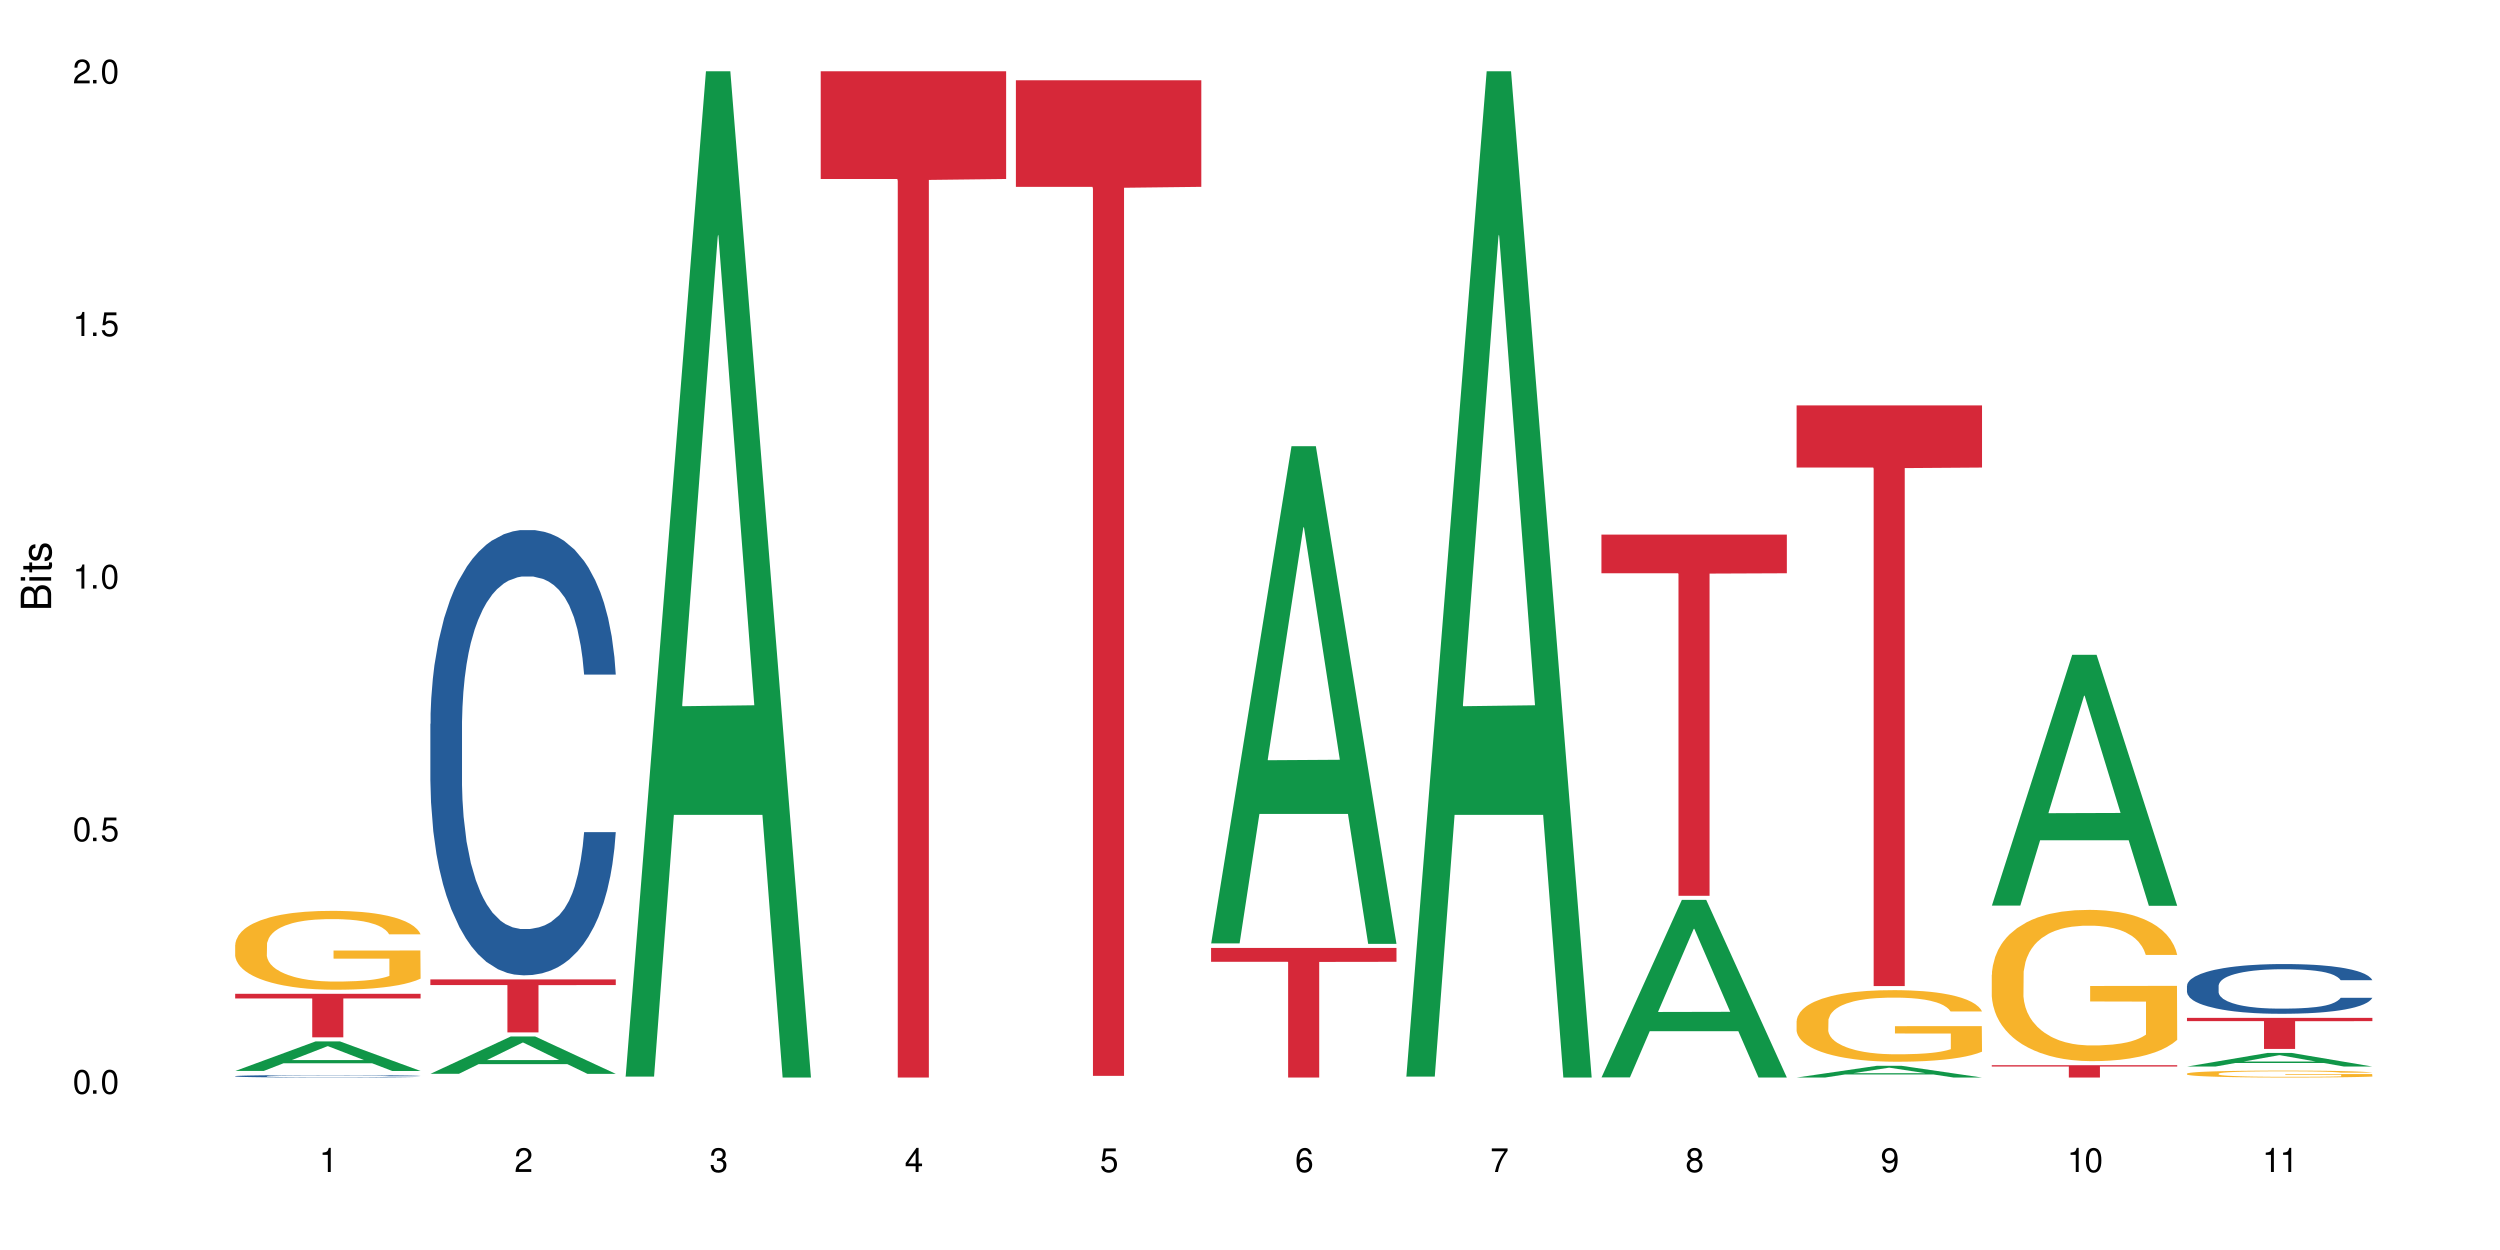 <?xml version="1.0" encoding="UTF-8"?>
<svg xmlns="http://www.w3.org/2000/svg" xmlns:xlink="http://www.w3.org/1999/xlink" width="720" height="360" viewBox="0 0 720 360">
<defs>
<g>
<g id="glyph-0-0">
</g>
<g id="glyph-0-1">
<path d="M 2.641 -6.938 C 2 -6.938 1.422 -6.656 1.078 -6.172 C 0.641 -5.562 0.406 -4.641 0.406 -3.359 C 0.406 -1.016 1.188 0.219 2.641 0.219 C 4.078 0.219 4.859 -1.016 4.859 -3.297 C 4.859 -4.641 4.656 -5.547 4.203 -6.172 C 3.844 -6.656 3.281 -6.938 2.641 -6.938 Z M 2.641 -6.188 C 3.547 -6.188 4 -5.25 4 -3.375 C 4 -1.406 3.562 -0.484 2.625 -0.484 C 1.734 -0.484 1.281 -1.438 1.281 -3.344 C 1.281 -5.25 1.734 -6.188 2.641 -6.188 Z M 2.641 -6.188 "/>
</g>
<g id="glyph-0-2">
<path d="M 1.828 -1 L 0.828 -1 L 0.828 0 L 1.828 0 Z M 1.828 -1 "/>
</g>
<g id="glyph-0-3">
<path d="M 4.562 -6.797 L 1.062 -6.797 L 0.547 -3.094 L 1.328 -3.094 C 1.719 -3.562 2.047 -3.734 2.578 -3.734 C 3.484 -3.734 4.062 -3.109 4.062 -2.094 C 4.062 -1.125 3.484 -0.531 2.578 -0.531 C 1.828 -0.531 1.375 -0.906 1.188 -1.672 L 0.328 -1.672 C 0.453 -1.109 0.547 -0.844 0.75 -0.594 C 1.125 -0.078 1.828 0.219 2.594 0.219 C 3.969 0.219 4.922 -0.781 4.922 -2.219 C 4.922 -3.562 4.031 -4.484 2.719 -4.484 C 2.25 -4.484 1.859 -4.359 1.469 -4.062 L 1.734 -5.969 L 4.562 -5.969 Z M 4.562 -6.797 "/>
</g>
<g id="glyph-0-4">
<path d="M 2.484 -4.938 L 2.484 0 L 3.328 0 L 3.328 -6.938 L 2.766 -6.938 C 2.469 -5.875 2.281 -5.734 0.984 -5.562 L 0.984 -4.938 Z M 2.484 -4.938 "/>
</g>
<g id="glyph-0-5">
<path d="M 4.859 -0.828 L 1.281 -0.828 C 1.359 -1.406 1.672 -1.781 2.5 -2.281 L 3.469 -2.828 C 4.406 -3.344 4.906 -4.062 4.906 -4.906 C 4.906 -5.484 4.672 -6.031 4.266 -6.406 C 3.859 -6.766 3.375 -6.938 2.719 -6.938 C 1.859 -6.938 1.219 -6.625 0.844 -6.031 C 0.609 -5.672 0.5 -5.234 0.484 -4.531 L 1.328 -4.531 C 1.359 -5.016 1.406 -5.281 1.531 -5.516 C 1.75 -5.938 2.188 -6.203 2.703 -6.203 C 3.469 -6.203 4.031 -5.641 4.031 -4.891 C 4.031 -4.344 3.719 -3.859 3.125 -3.516 L 2.234 -3 C 0.812 -2.172 0.406 -1.531 0.328 -0.016 L 4.859 -0.016 Z M 4.859 -0.828 "/>
</g>
<g id="glyph-0-6">
<path d="M 2.125 -3.188 L 2.578 -3.188 C 3.5 -3.188 3.984 -2.766 3.984 -1.922 C 3.984 -1.062 3.469 -0.531 2.594 -0.531 C 1.656 -0.531 1.203 -1 1.156 -2.016 L 0.312 -2.016 C 0.344 -1.453 0.438 -1.094 0.609 -0.781 C 0.953 -0.109 1.625 0.219 2.547 0.219 C 3.953 0.219 4.859 -0.625 4.859 -1.938 C 4.859 -2.828 4.516 -3.297 3.703 -3.594 C 4.344 -3.844 4.656 -4.328 4.656 -5.031 C 4.656 -6.219 3.875 -6.938 2.578 -6.938 C 1.203 -6.938 0.484 -6.172 0.453 -4.703 L 1.297 -4.703 C 1.312 -5.125 1.344 -5.359 1.453 -5.578 C 1.641 -5.969 2.062 -6.203 2.594 -6.203 C 3.344 -6.203 3.797 -5.75 3.797 -5 C 3.797 -4.516 3.609 -4.219 3.25 -4.047 C 3.016 -3.953 2.703 -3.922 2.125 -3.906 Z M 2.125 -3.188 "/>
</g>
<g id="glyph-0-7">
<path d="M 3.141 -1.672 L 3.141 0 L 3.984 0 L 3.984 -1.672 L 4.984 -1.672 L 4.984 -2.438 L 3.984 -2.438 L 3.984 -6.938 L 3.359 -6.938 L 0.266 -2.578 L 0.266 -1.672 Z M 3.141 -2.438 L 1 -2.438 L 3.141 -5.5 Z M 3.141 -2.438 "/>
</g>
<g id="glyph-0-8">
<path d="M 4.781 -5.125 C 4.609 -6.266 3.891 -6.938 2.844 -6.938 C 2.094 -6.938 1.422 -6.578 1.031 -5.953 C 0.594 -5.266 0.406 -4.422 0.406 -3.172 C 0.406 -2 0.578 -1.25 0.984 -0.641 C 1.359 -0.078 1.953 0.219 2.703 0.219 C 3.984 0.219 4.922 -0.75 4.922 -2.094 C 4.922 -3.375 4.062 -4.281 2.844 -4.281 C 2.172 -4.281 1.641 -4.031 1.281 -3.516 C 1.281 -5.234 1.828 -6.188 2.797 -6.188 C 3.391 -6.188 3.797 -5.797 3.938 -5.125 Z M 2.734 -3.531 C 3.547 -3.531 4.062 -2.953 4.062 -2.031 C 4.062 -1.156 3.484 -0.531 2.703 -0.531 C 1.922 -0.531 1.328 -1.188 1.328 -2.078 C 1.328 -2.938 1.906 -3.531 2.734 -3.531 Z M 2.734 -3.531 "/>
</g>
<g id="glyph-0-9">
<path d="M 4.984 -6.797 L 0.438 -6.797 L 0.438 -5.969 L 4.109 -5.969 C 2.5 -3.656 1.828 -2.234 1.328 0 L 2.219 0 C 2.594 -2.172 3.453 -4.047 4.984 -6.094 Z M 4.984 -6.797 "/>
</g>
<g id="glyph-0-10">
<path d="M 3.75 -3.656 C 4.469 -4.094 4.688 -4.438 4.688 -5.078 C 4.688 -6.172 3.844 -6.938 2.641 -6.938 C 1.438 -6.938 0.594 -6.172 0.594 -5.094 C 0.594 -4.438 0.812 -4.094 1.516 -3.656 C 0.734 -3.266 0.359 -2.703 0.359 -1.922 C 0.359 -0.656 1.281 0.219 2.641 0.219 C 3.984 0.219 4.922 -0.656 4.922 -1.922 C 4.922 -2.703 4.531 -3.266 3.75 -3.656 Z M 2.641 -6.188 C 3.359 -6.188 3.812 -5.75 3.812 -5.062 C 3.812 -4.406 3.344 -3.984 2.641 -3.984 C 1.922 -3.984 1.453 -4.406 1.453 -5.078 C 1.453 -5.75 1.922 -6.188 2.641 -6.188 Z M 2.641 -3.266 C 3.484 -3.266 4.062 -2.719 4.062 -1.906 C 4.062 -1.078 3.484 -0.531 2.625 -0.531 C 1.797 -0.531 1.219 -1.094 1.219 -1.906 C 1.219 -2.719 1.781 -3.266 2.641 -3.266 Z M 2.641 -3.266 "/>
</g>
<g id="glyph-0-11">
<path d="M 0.516 -1.578 C 0.672 -0.453 1.406 0.219 2.438 0.219 C 3.188 0.219 3.859 -0.141 4.266 -0.766 C 4.688 -1.453 4.891 -2.297 4.891 -3.547 C 4.891 -4.719 4.703 -5.453 4.312 -6.078 C 3.938 -6.641 3.344 -6.938 2.594 -6.938 C 1.297 -6.938 0.359 -5.969 0.359 -4.625 C 0.359 -3.344 1.234 -2.453 2.453 -2.453 C 3.094 -2.453 3.578 -2.672 4.016 -3.203 C 4 -1.484 3.469 -0.531 2.5 -0.531 C 1.906 -0.531 1.484 -0.906 1.359 -1.578 Z M 2.578 -6.203 C 3.375 -6.203 3.969 -5.531 3.969 -4.641 C 3.969 -3.797 3.391 -3.188 2.547 -3.188 C 1.734 -3.188 1.234 -3.766 1.234 -4.688 C 1.234 -5.562 1.797 -6.203 2.578 -6.203 Z M 2.578 -6.203 "/>
</g>
<g id="glyph-1-0">
</g>
<g id="glyph-1-1">
<path d="M 0 -0.953 L 0 -4.891 C 0 -5.719 -0.234 -6.344 -0.734 -6.797 C -1.188 -7.234 -1.812 -7.469 -2.5 -7.469 C -3.547 -7.469 -4.188 -7 -4.625 -5.875 C -4.984 -6.688 -5.625 -7.094 -6.531 -7.094 C -7.172 -7.094 -7.734 -6.859 -8.141 -6.391 C -8.562 -5.922 -8.75 -5.344 -8.75 -4.5 L -8.75 -0.953 Z M -4.984 -2.062 L -7.766 -2.062 L -7.766 -4.219 C -7.766 -4.844 -7.688 -5.203 -7.453 -5.5 C -7.219 -5.812 -6.859 -5.969 -6.375 -5.969 C -5.891 -5.969 -5.531 -5.812 -5.297 -5.5 C -5.062 -5.203 -4.984 -4.844 -4.984 -4.219 Z M -0.984 -2.062 L -4 -2.062 L -4 -4.781 C -4 -5.766 -3.438 -6.359 -2.484 -6.359 C -1.547 -6.359 -0.984 -5.766 -0.984 -4.781 Z M -0.984 -2.062 "/>
</g>
<g id="glyph-1-2">
<path d="M -6.281 -1.797 L -6.281 -0.797 L 0 -0.797 L 0 -1.797 Z M -8.75 -1.797 L -8.75 -0.797 L -7.484 -0.797 L -7.484 -1.797 Z M -8.75 -1.797 "/>
</g>
<g id="glyph-1-3">
<path d="M -6.281 -3.047 L -6.281 -2.016 L -8.016 -2.016 L -8.016 -1.016 L -6.281 -1.016 L -6.281 -0.172 L -5.469 -0.172 L -5.469 -1.016 L -0.719 -1.016 C -0.078 -1.016 0.281 -1.453 0.281 -2.234 C 0.281 -2.5 0.25 -2.719 0.188 -3.047 L -0.641 -3.047 C -0.609 -2.906 -0.594 -2.766 -0.594 -2.562 C -0.594 -2.141 -0.719 -2.016 -1.156 -2.016 L -5.469 -2.016 L -5.469 -3.047 Z M -6.281 -3.047 "/>
</g>
<g id="glyph-1-4">
<path d="M -4.531 -5.25 C -5.766 -5.25 -6.469 -4.422 -6.469 -2.969 C -6.469 -1.516 -5.719 -0.562 -4.547 -0.562 C -3.562 -0.562 -3.094 -1.062 -2.734 -2.562 L -2.516 -3.484 C -2.344 -4.188 -2.094 -4.469 -1.641 -4.469 C -1.047 -4.469 -0.641 -3.875 -0.641 -3 C -0.641 -2.453 -0.797 -2 -1.062 -1.75 C -1.25 -1.594 -1.422 -1.531 -1.875 -1.469 L -1.875 -0.406 C -0.422 -0.453 0.281 -1.266 0.281 -2.922 C 0.281 -4.5 -0.5 -5.516 -1.719 -5.516 C -2.656 -5.516 -3.172 -4.984 -3.469 -3.734 L -3.703 -2.766 C -3.891 -1.953 -4.156 -1.609 -4.594 -1.609 C -5.188 -1.609 -5.547 -2.125 -5.547 -2.938 C -5.547 -3.75 -5.203 -4.172 -4.531 -4.203 Z M -4.531 -5.25 "/>
</g>
</g>
</defs>
<rect x="-72" y="-36" width="864" height="432" fill="rgb(100%, 100%, 100%)" fill-opacity="1"/>
<path fill-rule="nonzero" fill="rgb(6.275%, 58.824%, 28.235%)" fill-opacity="1" d="M 67.73 308.438 L 67.789 308.43 L 90.895 299.922 L 97.91 299.922 L 121.133 308.445 L 112.973 308.445 L 107.152 306.219 L 81.652 306.219 L 75.945 308.438 L 67.73 308.438 L 84.105 305.301 L 104.816 305.293 L 94.488 301.312 L 94.375 301.305 L 94.262 301.332 L 84.047 305.293 L 84.105 305.301 Z M 67.73 308.438 "/>
<path fill-rule="nonzero" fill="rgb(14.51%, 36.078%, 60%)" fill-opacity="1" d="M 67.73 309.922 L 67.797 309.922 L 67.797 309.906 L 67.992 309.883 L 68.449 309.852 L 68.902 309.828 L 70.074 309.789 L 71.703 309.75 L 73.398 309.723 L 74.633 309.703 L 75.742 309.691 L 78.281 309.668 L 79.91 309.656 L 81.668 309.645 L 83.816 309.633 L 85.379 309.625 L 88.895 309.613 L 91.5 309.609 L 100.488 309.609 L 102.375 309.613 L 104.461 309.621 L 106.219 309.625 L 109.281 309.641 L 112.016 309.66 L 113.254 309.668 L 115.207 309.691 L 116.703 309.711 L 117.746 309.727 L 118.918 309.75 L 119.961 309.781 L 120.742 309.816 L 121.133 309.844 L 112.016 309.844 L 111.559 309.816 L 111.039 309.797 L 110.062 309.77 L 109.086 309.75 L 107.715 309.73 L 106.48 309.719 L 104.785 309.707 L 103.289 309.699 L 101.727 309.691 L 100.227 309.688 L 97.363 309.684 L 92.805 309.684 L 90.262 309.691 L 88.895 309.695 L 86.941 309.703 L 85.574 309.711 L 83.945 309.727 L 82.84 309.738 L 81.473 309.754 L 80.496 309.77 L 79.387 309.793 L 78.738 309.809 L 78.152 309.828 L 77.629 309.848 L 77.238 309.871 L 76.977 309.895 L 76.848 309.922 L 76.848 310.023 L 76.977 310.047 L 77.305 310.074 L 78.152 310.113 L 79.387 310.148 L 80.82 310.176 L 82.188 310.199 L 82.969 310.207 L 84.012 310.219 L 85.641 310.23 L 87.984 310.242 L 89.352 310.25 L 91.438 310.254 L 93.586 310.258 L 96.449 310.258 L 98.988 310.254 L 100.684 310.25 L 102.441 310.246 L 104.852 310.234 L 106.348 310.223 L 107.652 310.211 L 108.629 310.199 L 109.281 310.188 L 110.258 310.168 L 111.039 310.145 L 111.625 310.121 L 112.016 310.098 L 121.133 310.098 L 120.742 310.125 L 120.156 310.152 L 119.57 310.172 L 118.656 310.195 L 117.613 310.215 L 116.117 310.238 L 114.879 310.254 L 113.254 310.27 L 111.754 310.281 L 110.125 310.293 L 107.715 310.305 L 106.152 310.312 L 104.461 310.32 L 102.441 310.324 L 99.902 310.328 L 97.168 310.332 L 91.891 310.332 L 89.871 310.328 L 87.203 310.324 L 83.883 310.312 L 81.473 310.297 L 79.582 310.285 L 77.957 310.273 L 76.133 310.254 L 73.789 310.227 L 72.355 310.203 L 71.379 310.184 L 70.27 310.16 L 69.488 310.137 L 68.578 310.098 L 67.926 310.051 L 67.73 310.016 Z M 67.73 309.922 "/>
<path fill-rule="nonzero" fill="rgb(96.863%, 70.196%, 16.863%)" fill-opacity="1" d="M 67.73 272.059 L 67.797 272.039 L 67.797 271.621 L 68.055 270.688 L 68.707 269.402 L 69.555 268.344 L 70.465 267.512 L 71.051 267.078 L 72.027 266.453 L 72.875 266 L 75.023 265.066 L 77.762 264.191 L 79.258 263.82 L 80.949 263.465 L 83.359 263.074 L 84.469 262.926 L 87.855 262.594 L 91.695 262.387 L 95.93 262.324 L 97.883 262.348 L 100.555 262.43 L 104.199 262.656 L 106.285 262.863 L 107.91 263.074 L 109.605 263.344 L 111.688 263.758 L 113.645 264.254 L 115.207 264.754 L 116.77 265.375 L 118.07 266.039 L 119.18 266.766 L 120.156 267.637 L 120.742 268.363 L 121.133 269.09 L 112.078 269.09 L 111.559 268.363 L 110.973 267.805 L 109.996 267.117 L 109.02 266.621 L 108.043 266.227 L 106.219 265.688 L 104.656 265.355 L 102.703 265.066 L 100.812 264.879 L 98.664 264.754 L 97.363 264.711 L 93.91 264.711 L 90.785 264.855 L 88.961 265.023 L 87.66 265.188 L 85.836 265.5 L 84.727 265.75 L 84.078 265.914 L 82.125 266.559 L 80.82 267.141 L 80.105 267.535 L 79.191 268.156 L 78.543 268.719 L 77.824 269.547 L 77.434 270.168 L 76.914 271.582 L 76.848 275.316 L 77.043 276.105 L 77.434 276.957 L 77.957 277.703 L 78.738 278.492 L 79.52 279.094 L 80.887 279.902 L 82.059 280.441 L 82.969 280.793 L 84.727 281.355 L 85.445 281.543 L 87.137 281.914 L 88.895 282.207 L 91.047 282.453 L 92.672 282.578 L 95.277 282.684 L 98.598 282.684 L 102.508 282.559 L 104.98 282.395 L 106.676 282.227 L 107.781 282.082 L 109.148 281.852 L 110.125 281.645 L 111.039 281.418 L 112.145 281.066 L 112.145 276.105 L 96.059 276.086 L 96.059 273.762 L 121.066 273.738 L 121.133 281.852 L 119.766 282.414 L 118.07 282.953 L 116.441 283.367 L 114.75 283.723 L 112.34 284.117 L 110.387 284.363 L 107.391 284.656 L 104.656 284.84 L 101.789 284.965 L 99.25 285.027 L 96.254 285.051 L 93.586 285.008 L 90.719 284.883 L 88.441 284.719 L 86.355 284.508 L 84.273 284.238 L 81.668 283.805 L 79.973 283.453 L 78.215 283.016 L 76.457 282.496 L 74.895 281.938 L 73.852 281.5 L 72.812 281.004 L 71.703 280.379 L 70.66 279.676 L 69.879 279.031 L 69.164 278.305 L 68.645 277.621 L 68.121 276.688 L 67.859 275.938 L 67.73 275.297 Z M 67.73 272.059 "/>
<path fill-rule="nonzero" fill="rgb(83.922%, 15.686%, 22.353%)" fill-opacity="1" d="M 67.73 286.215 L 121.133 286.215 L 121.133 287.555 L 98.875 287.566 L 98.875 298.758 L 89.922 298.758 L 89.922 287.578 L 89.793 287.555 L 67.73 287.555 Z M 67.73 286.215 "/>
<path fill-rule="nonzero" fill="rgb(6.275%, 58.824%, 28.235%)" fill-opacity="1" d="M 123.941 309.262 L 124 309.25 L 147.105 298.504 L 154.125 298.504 L 177.344 309.273 L 169.184 309.273 L 163.367 306.461 L 137.863 306.461 L 132.156 309.262 L 123.941 309.262 L 140.316 305.297 L 161.027 305.289 L 150.699 300.266 L 150.586 300.254 L 150.473 300.285 L 140.258 305.289 L 140.316 305.297 Z M 123.941 309.262 "/>
<path fill-rule="nonzero" fill="rgb(14.51%, 36.078%, 60%)" fill-opacity="1" d="M 123.941 208.473 L 124.008 208.355 L 124.008 205.543 L 124.203 201.09 L 124.66 195.461 L 125.113 191.594 L 126.285 184.68 L 127.914 178 L 129.609 172.844 L 130.844 169.797 L 131.953 167.453 L 134.492 163.113 L 136.121 160.887 L 137.879 158.895 L 140.027 156.902 L 141.59 155.73 L 145.109 153.855 L 147.711 153.035 L 149.73 152.684 L 154.094 152.684 L 156.699 153.152 L 158.59 153.738 L 160.672 154.676 L 162.43 155.73 L 165.492 158.309 L 168.227 161.59 L 169.465 163.465 L 171.418 167.102 L 172.914 170.617 L 173.957 173.664 L 175.129 178 L 176.172 183.273 L 176.953 189.25 L 177.344 194.289 L 168.227 194.289 L 167.77 189.602 L 167.25 185.969 L 166.273 181.164 L 165.297 177.766 L 163.93 174.367 L 162.691 172.141 L 160.996 169.914 L 159.5 168.508 L 157.938 167.453 L 156.438 166.75 L 153.574 166.043 L 150.254 166.043 L 149.016 166.277 L 146.477 167.219 L 145.109 168.039 L 143.152 169.68 L 141.785 171.203 L 140.156 173.547 L 139.051 175.539 L 137.684 178.586 L 136.707 181.281 L 135.598 185.148 L 134.949 188.078 L 134.363 191.359 L 133.84 195.227 L 133.449 199.332 L 133.191 203.668 L 133.059 207.887 L 133.059 226.051 L 133.191 230.273 L 133.516 235.195 L 134.363 242.344 L 135.598 248.555 L 137.031 253.477 L 138.398 256.992 L 139.18 258.633 L 140.223 260.512 L 141.852 262.855 L 144.195 265.199 L 145.562 266.137 L 147.648 267.074 L 149.797 267.543 L 152.66 267.543 L 155.203 267.074 L 156.895 266.488 L 158.652 265.551 L 161.062 263.559 L 162.559 261.684 L 163.863 259.453 L 164.84 257.227 L 165.492 255.352 L 166.469 251.719 L 167.25 247.734 L 167.836 243.633 L 168.227 239.648 L 177.344 239.648 L 176.953 244.336 L 176.367 248.906 L 175.781 252.305 L 174.867 256.406 L 173.828 260.043 L 172.328 264.145 L 171.09 266.84 L 169.465 269.77 L 167.965 271.996 L 166.336 273.988 L 163.93 276.332 L 162.363 277.504 L 160.672 278.559 L 158.652 279.496 L 156.113 280.316 L 153.379 280.785 L 150.84 280.902 L 148.102 280.668 L 146.086 280.199 L 143.414 279.145 L 140.094 277.035 L 137.684 274.809 L 135.793 272.582 L 134.168 270.238 L 132.344 267.074 L 130 261.918 L 128.566 257.93 L 127.59 254.648 L 126.48 250.078 L 125.699 245.977 L 124.789 239.414 L 124.137 231.094 L 123.941 224.645 Z M 123.941 208.473 "/>
<path fill-rule="nonzero" fill="rgb(83.922%, 15.686%, 22.353%)" fill-opacity="1" d="M 123.941 282.066 L 177.344 282.066 L 177.344 283.703 L 155.086 283.715 L 155.086 297.34 L 146.133 297.34 L 146.133 283.73 L 146.004 283.703 L 123.941 283.703 Z M 123.941 282.066 "/>
<path fill-rule="nonzero" fill="rgb(6.275%, 58.824%, 28.235%)" fill-opacity="1" d="M 180.152 310.059 L 180.211 309.789 L 203.316 20.527 L 210.336 20.527 L 233.555 310.332 L 225.395 310.332 L 219.578 234.684 L 194.074 234.684 L 188.371 310.059 L 180.152 310.059 L 196.527 203.391 L 217.238 203.117 L 206.91 67.875 L 206.797 67.602 L 206.684 68.418 L 196.473 203.117 L 196.527 203.391 Z M 180.152 310.059 "/>
<path fill-rule="nonzero" fill="rgb(83.922%, 15.686%, 22.353%)" fill-opacity="1" d="M 236.367 20.527 L 289.766 20.527 L 289.766 51.547 L 267.512 51.82 L 267.512 310.332 L 258.555 310.332 L 258.555 52.094 L 258.426 51.547 L 236.367 51.547 Z M 236.367 20.527 "/>
<path fill-rule="nonzero" fill="rgb(83.922%, 15.686%, 22.353%)" fill-opacity="1" d="M 292.578 23.117 L 345.977 23.117 L 345.977 53.809 L 323.723 54.078 L 323.723 309.852 L 314.77 309.852 L 314.77 54.348 L 314.637 53.809 L 292.578 53.809 Z M 292.578 23.117 "/>
<path fill-rule="nonzero" fill="rgb(6.275%, 58.824%, 28.235%)" fill-opacity="1" d="M 348.789 271.703 L 348.844 271.57 L 371.953 128.5 L 378.969 128.5 L 402.188 271.84 L 394.031 271.84 L 388.211 234.422 L 362.711 234.422 L 357.004 271.703 L 348.789 271.703 L 365.164 218.945 L 385.871 218.809 L 375.547 151.918 L 375.434 151.781 L 375.316 152.188 L 365.105 218.809 L 365.164 218.945 Z M 348.789 271.703 "/>
<path fill-rule="nonzero" fill="rgb(83.922%, 15.686%, 22.353%)" fill-opacity="1" d="M 348.789 273.004 L 402.188 273.004 L 402.188 277 L 379.934 277.035 L 379.934 310.332 L 370.98 310.332 L 370.98 277.07 L 370.848 277 L 348.789 277 Z M 348.789 273.004 "/>
<path fill-rule="nonzero" fill="rgb(6.275%, 58.824%, 28.235%)" fill-opacity="1" d="M 405 310.059 L 405.059 309.789 L 428.164 20.527 L 435.18 20.527 L 458.402 310.332 L 450.242 310.332 L 444.422 234.684 L 418.922 234.684 L 413.215 310.059 L 405 310.059 L 421.375 203.391 L 442.082 203.117 L 431.758 67.875 L 431.645 67.602 L 431.527 68.418 L 421.316 203.117 L 421.375 203.391 Z M 405 310.059 "/>
<path fill-rule="nonzero" fill="rgb(6.275%, 58.824%, 28.235%)" fill-opacity="1" d="M 461.211 310.285 L 461.27 310.238 L 484.375 259.16 L 491.391 259.16 L 514.613 310.332 L 506.453 310.332 L 500.633 296.977 L 475.133 296.977 L 469.426 310.285 L 461.211 310.285 L 477.586 291.449 L 498.297 291.402 L 487.969 267.52 L 487.855 267.473 L 487.742 267.617 L 477.527 291.402 L 477.586 291.449 Z M 461.211 310.285 "/>
<path fill-rule="nonzero" fill="rgb(83.922%, 15.686%, 22.353%)" fill-opacity="1" d="M 461.211 153.961 L 514.613 153.961 L 514.613 165.098 L 492.355 165.195 L 492.355 257.996 L 483.402 257.996 L 483.402 165.293 L 483.273 165.098 L 461.211 165.098 Z M 461.211 153.961 "/>
<path fill-rule="nonzero" fill="rgb(6.275%, 58.824%, 28.235%)" fill-opacity="1" d="M 517.422 310.328 L 517.48 310.324 L 540.586 306.945 L 547.602 306.945 L 570.824 310.332 L 562.664 310.332 L 556.848 309.449 L 531.344 309.449 L 525.637 310.328 L 517.422 310.328 L 533.797 309.082 L 554.508 309.078 L 544.18 307.5 L 544.066 307.496 L 543.953 307.504 L 533.738 309.078 L 533.797 309.082 Z M 517.422 310.328 "/>
<path fill-rule="nonzero" fill="rgb(96.863%, 70.196%, 16.863%)" fill-opacity="1" d="M 517.422 293.992 L 517.488 293.973 L 517.488 293.598 L 517.75 292.75 L 518.398 291.582 L 519.246 290.621 L 520.156 289.871 L 520.742 289.473 L 521.723 288.91 L 522.566 288.496 L 524.715 287.648 L 527.453 286.855 L 528.949 286.52 L 530.645 286.199 L 533.051 285.84 L 534.16 285.707 L 537.547 285.406 L 541.387 285.219 L 545.621 285.16 L 547.574 285.18 L 550.246 285.258 L 553.891 285.465 L 555.977 285.652 L 557.605 285.84 L 559.297 286.086 L 561.379 286.461 L 563.336 286.914 L 564.898 287.363 L 566.461 287.93 L 567.762 288.531 L 568.871 289.191 L 569.848 289.98 L 570.434 290.641 L 570.824 291.301 L 561.773 291.301 L 561.25 290.641 L 560.664 290.133 L 559.688 289.512 L 558.711 289.059 L 557.734 288.703 L 555.91 288.211 L 554.348 287.91 L 552.395 287.648 L 550.504 287.477 L 548.355 287.363 L 547.055 287.328 L 543.602 287.328 L 540.477 287.461 L 538.652 287.609 L 537.352 287.762 L 535.527 288.043 L 534.418 288.27 L 533.77 288.418 L 531.816 289.004 L 530.512 289.531 L 529.797 289.887 L 528.883 290.453 L 528.234 290.961 L 527.516 291.715 L 527.125 292.281 L 526.605 293.559 L 526.539 296.949 L 526.734 297.664 L 527.125 298.438 L 527.648 299.113 L 528.43 299.832 L 529.211 300.375 L 530.578 301.109 L 531.75 301.602 L 532.66 301.922 L 534.418 302.43 L 535.137 302.598 L 536.828 302.938 L 538.586 303.199 L 540.738 303.426 L 542.363 303.539 L 544.969 303.633 L 548.293 303.633 L 552.199 303.52 L 554.672 303.371 L 556.367 303.219 L 557.473 303.09 L 558.84 302.883 L 559.816 302.691 L 560.73 302.484 L 561.836 302.164 L 561.836 297.664 L 545.75 297.645 L 545.75 295.539 L 570.758 295.52 L 570.824 302.883 L 569.457 303.391 L 567.762 303.879 L 566.137 304.254 L 564.441 304.574 L 562.031 304.934 L 560.078 305.16 L 557.082 305.422 L 554.348 305.594 L 551.48 305.707 L 548.941 305.762 L 545.945 305.781 L 543.277 305.742 L 540.41 305.629 L 538.133 305.48 L 536.047 305.293 L 533.965 305.047 L 531.359 304.652 L 529.664 304.332 L 527.906 303.934 L 526.148 303.465 L 524.586 302.957 L 523.543 302.562 L 522.504 302.109 L 521.395 301.543 L 520.352 300.902 L 519.57 300.32 L 518.855 299.66 L 518.336 299.039 L 517.812 298.191 L 517.555 297.516 L 517.422 296.93 Z M 517.422 293.992 "/>
<path fill-rule="nonzero" fill="rgb(83.922%, 15.686%, 22.353%)" fill-opacity="1" d="M 517.422 116.75 L 570.824 116.75 L 570.824 134.652 L 548.566 134.812 L 548.566 283.996 L 539.613 283.996 L 539.613 134.969 L 539.484 134.652 L 517.422 134.652 Z M 517.422 116.75 "/>
<path fill-rule="nonzero" fill="rgb(6.275%, 58.824%, 28.235%)" fill-opacity="1" d="M 573.633 260.809 L 573.691 260.742 L 596.797 188.578 L 603.816 188.578 L 627.035 260.879 L 618.875 260.879 L 613.059 242.004 L 587.555 242.004 L 581.852 260.809 L 573.633 260.809 L 590.008 234.199 L 610.719 234.129 L 600.391 200.391 L 600.277 200.32 L 600.164 200.523 L 589.953 234.129 L 590.008 234.199 Z M 573.633 260.809 "/>
<path fill-rule="nonzero" fill="rgb(96.863%, 70.196%, 16.863%)" fill-opacity="1" d="M 573.633 280.703 L 573.699 280.664 L 573.699 279.867 L 573.961 278.078 L 574.609 275.609 L 575.457 273.582 L 576.371 271.988 L 576.957 271.152 L 577.934 269.961 L 578.777 269.086 L 580.93 267.293 L 583.664 265.621 L 585.16 264.906 L 586.855 264.23 L 589.266 263.473 L 590.371 263.195 L 593.758 262.559 L 597.598 262.16 L 601.832 262.043 L 603.785 262.082 L 606.457 262.238 L 610.102 262.68 L 612.188 263.074 L 613.816 263.473 L 615.508 263.992 L 617.594 264.785 L 619.547 265.742 L 621.109 266.695 L 622.672 267.891 L 623.973 269.164 L 625.082 270.555 L 626.059 272.227 L 626.645 273.621 L 627.035 275.012 L 617.984 275.012 L 617.461 273.621 L 616.875 272.547 L 615.898 271.234 L 614.922 270.277 L 613.945 269.523 L 612.121 268.488 L 610.559 267.852 L 608.605 267.293 L 606.715 266.938 L 604.566 266.695 L 603.266 266.617 L 599.812 266.617 L 596.688 266.895 L 594.863 267.215 L 593.562 267.531 L 591.738 268.129 L 590.633 268.605 L 589.98 268.926 L 588.027 270.16 L 586.723 271.273 L 586.008 272.027 L 585.098 273.223 L 584.445 274.297 L 583.727 275.887 L 583.336 277.082 L 582.816 279.789 L 582.75 286.949 L 582.945 288.461 L 583.336 290.094 L 583.859 291.527 L 584.641 293.039 L 585.422 294.191 L 586.789 295.746 L 587.961 296.777 L 588.871 297.457 L 590.633 298.531 L 591.348 298.887 L 593.039 299.605 L 594.801 300.16 L 596.949 300.641 L 598.578 300.879 L 601.18 301.078 L 604.504 301.078 L 608.41 300.836 L 610.883 300.52 L 612.578 300.199 L 613.684 299.922 L 615.051 299.484 L 616.031 299.086 L 616.941 298.648 L 618.047 297.973 L 618.047 288.461 L 601.961 288.422 L 601.961 283.965 L 626.969 283.926 L 627.035 299.484 L 625.668 300.559 L 623.973 301.594 L 622.348 302.391 L 620.652 303.066 L 618.242 303.82 L 616.289 304.301 L 613.293 304.855 L 610.559 305.215 L 607.695 305.453 L 605.152 305.574 L 602.156 305.613 L 599.488 305.531 L 596.621 305.293 L 594.344 304.977 L 592.258 304.578 L 590.176 304.062 L 587.57 303.227 L 585.879 302.547 L 584.117 301.715 L 582.359 300.719 L 580.797 299.645 L 579.754 298.809 L 578.715 297.852 L 577.605 296.66 L 576.566 295.309 L 575.785 294.074 L 575.066 292.68 L 574.547 291.367 L 574.023 289.578 L 573.766 288.145 L 573.633 286.91 Z M 573.633 280.703 "/>
<path fill-rule="nonzero" fill="rgb(83.922%, 15.686%, 22.353%)" fill-opacity="1" d="M 573.633 306.777 L 627.035 306.777 L 627.035 307.156 L 604.781 307.16 L 604.781 310.332 L 595.824 310.332 L 595.824 307.164 L 595.695 307.156 L 573.633 307.156 Z M 573.633 306.777 "/>
<path fill-rule="nonzero" fill="rgb(6.275%, 58.824%, 28.235%)" fill-opacity="1" d="M 629.848 307.164 L 629.902 307.16 L 653.008 303.25 L 660.027 303.25 L 683.246 307.168 L 675.09 307.168 L 669.27 306.145 L 643.766 306.145 L 638.062 307.164 L 629.848 307.164 L 646.219 305.723 L 666.93 305.719 L 656.602 303.891 L 656.488 303.887 L 656.375 303.895 L 646.164 305.719 L 646.219 305.723 Z M 629.848 307.164 "/>
<path fill-rule="nonzero" fill="rgb(14.51%, 36.078%, 60%)" fill-opacity="1" d="M 629.848 283.887 L 629.91 283.875 L 629.91 283.559 L 630.105 283.062 L 630.562 282.434 L 631.02 282.004 L 632.191 281.23 L 633.816 280.484 L 635.512 279.91 L 636.75 279.566 L 637.855 279.305 L 640.395 278.824 L 642.023 278.574 L 643.781 278.352 L 645.93 278.129 L 647.492 278 L 651.012 277.789 L 653.617 277.695 L 655.633 277.656 L 659.996 277.656 L 662.602 277.711 L 664.492 277.777 L 666.574 277.879 L 668.332 278 L 671.395 278.285 L 674.129 278.652 L 675.367 278.863 L 677.32 279.266 L 678.816 279.66 L 679.859 280 L 681.031 280.484 L 682.074 281.074 L 682.855 281.742 L 683.246 282.305 L 674.129 282.305 L 673.672 281.781 L 673.152 281.375 L 672.176 280.836 L 671.199 280.457 L 669.832 280.078 L 668.594 279.828 L 666.902 279.582 L 665.402 279.426 L 663.84 279.305 L 662.344 279.227 L 659.477 279.148 L 656.156 279.148 L 654.918 279.176 L 652.379 279.281 L 651.012 279.371 L 649.059 279.555 L 647.688 279.727 L 646.062 279.988 L 644.953 280.211 L 643.586 280.551 L 642.609 280.852 L 641.504 281.281 L 640.852 281.609 L 640.266 281.977 L 639.746 282.406 L 639.355 282.867 L 639.094 283.352 L 638.965 283.82 L 638.965 285.848 L 639.094 286.32 L 639.418 286.871 L 640.266 287.668 L 641.504 288.359 L 642.934 288.91 L 644.305 289.305 L 645.086 289.488 L 646.125 289.695 L 647.754 289.957 L 650.098 290.219 L 651.465 290.324 L 653.551 290.43 L 655.699 290.48 L 658.566 290.48 L 661.105 290.43 L 662.797 290.363 L 664.555 290.258 L 666.965 290.035 L 668.465 289.828 L 669.766 289.578 L 670.742 289.328 L 671.395 289.121 L 672.371 288.715 L 673.152 288.27 L 673.738 287.812 L 674.129 287.367 L 683.246 287.367 L 682.855 287.891 L 682.27 288.402 L 681.684 288.781 L 680.773 289.238 L 679.73 289.645 L 678.23 290.102 L 676.996 290.402 L 675.367 290.73 L 673.867 290.977 L 672.242 291.199 L 669.832 291.461 L 668.27 291.594 L 666.574 291.711 L 664.555 291.816 L 662.016 291.906 L 659.281 291.961 L 656.742 291.973 L 654.008 291.945 L 651.988 291.895 L 649.316 291.777 L 645.996 291.539 L 643.586 291.293 L 641.699 291.043 L 640.07 290.781 L 638.246 290.43 L 635.902 289.852 L 634.469 289.406 L 633.492 289.043 L 632.387 288.531 L 631.605 288.074 L 630.691 287.34 L 630.043 286.41 L 629.848 285.691 Z M 629.848 283.887 "/>
<path fill-rule="nonzero" fill="rgb(96.863%, 70.196%, 16.863%)" fill-opacity="1" d="M 629.848 309.188 L 629.91 309.188 L 629.91 309.152 L 630.172 309.07 L 630.824 308.957 L 631.668 308.863 L 632.582 308.789 L 633.168 308.75 L 634.145 308.695 L 634.992 308.656 L 637.141 308.574 L 639.875 308.496 L 641.371 308.465 L 643.066 308.434 L 645.477 308.398 L 646.582 308.387 L 649.969 308.355 L 653.812 308.34 L 658.043 308.332 L 659.996 308.336 L 662.668 308.344 L 666.316 308.363 L 668.398 308.379 L 670.027 308.398 L 671.719 308.422 L 673.805 308.457 L 675.758 308.504 L 677.32 308.547 L 678.883 308.602 L 680.188 308.66 L 681.293 308.723 L 682.27 308.801 L 682.855 308.863 L 683.246 308.93 L 674.195 308.93 L 673.672 308.863 L 673.086 308.816 L 672.109 308.754 L 671.133 308.711 L 670.156 308.676 L 668.332 308.629 L 666.77 308.598 L 664.816 308.574 L 662.93 308.559 L 660.777 308.547 L 659.477 308.543 L 656.023 308.543 L 652.898 308.555 L 651.074 308.57 L 649.773 308.586 L 647.949 308.613 L 646.844 308.633 L 646.191 308.648 L 644.238 308.707 L 642.934 308.758 L 642.219 308.793 L 641.309 308.848 L 640.656 308.895 L 639.941 308.969 L 639.551 309.023 L 639.027 309.148 L 638.965 309.477 L 639.16 309.547 L 639.551 309.621 L 640.07 309.688 L 640.852 309.754 L 641.633 309.809 L 643 309.879 L 644.172 309.926 L 645.086 309.957 L 646.844 310.008 L 647.559 310.023 L 649.254 310.059 L 651.012 310.082 L 653.16 310.105 L 654.789 310.113 L 657.395 310.125 L 660.715 310.125 L 664.621 310.113 L 667.098 310.098 L 668.789 310.086 L 669.895 310.07 L 671.266 310.051 L 672.242 310.031 L 673.152 310.012 L 674.258 309.98 L 674.258 309.547 L 658.176 309.543 L 658.176 309.34 L 683.18 309.336 L 683.246 310.051 L 681.879 310.102 L 680.188 310.148 L 678.559 310.184 L 676.863 310.215 L 674.453 310.25 L 672.5 310.273 L 669.504 310.297 L 666.77 310.312 L 663.906 310.324 L 661.367 310.332 L 658.371 310.332 L 655.699 310.328 L 652.836 310.316 L 650.555 310.305 L 648.473 310.285 L 646.387 310.262 L 643.781 310.223 L 642.09 310.191 L 640.332 310.152 L 638.57 310.109 L 637.008 310.059 L 635.969 310.02 L 634.926 309.977 L 633.816 309.922 L 632.777 309.859 L 631.996 309.805 L 631.277 309.738 L 630.758 309.68 L 630.238 309.598 L 629.977 309.531 L 629.848 309.473 Z M 629.848 309.188 "/>
<path fill-rule="nonzero" fill="rgb(83.922%, 15.686%, 22.353%)" fill-opacity="1" d="M 629.848 293.137 L 683.246 293.137 L 683.246 294.094 L 660.992 294.102 L 660.992 302.086 L 652.035 302.086 L 652.035 294.109 L 651.906 294.094 L 629.848 294.094 Z M 629.848 293.137 "/>
<g fill="rgb(0%, 0%, 0%)" fill-opacity="1">
<use xlink:href="#glyph-0-1" x="20.965" y="314.993"/>
<use xlink:href="#glyph-0-2" x="25.965" y="314.993"/>
<use xlink:href="#glyph-0-1" x="28.965" y="314.993"/>
</g>
<g fill="rgb(0%, 0%, 0%)" fill-opacity="1">
<use xlink:href="#glyph-0-1" x="20.965" y="242.251"/>
<use xlink:href="#glyph-0-2" x="25.965" y="242.251"/>
<use xlink:href="#glyph-0-3" x="28.965" y="242.251"/>
</g>
<g fill="rgb(0%, 0%, 0%)" fill-opacity="1">
<use xlink:href="#glyph-0-4" x="20.965" y="169.509"/>
<use xlink:href="#glyph-0-2" x="25.965" y="169.509"/>
<use xlink:href="#glyph-0-1" x="28.965" y="169.509"/>
</g>
<g fill="rgb(0%, 0%, 0%)" fill-opacity="1">
<use xlink:href="#glyph-0-4" x="20.965" y="96.767"/>
<use xlink:href="#glyph-0-2" x="25.965" y="96.767"/>
<use xlink:href="#glyph-0-3" x="28.965" y="96.767"/>
</g>
<g fill="rgb(0%, 0%, 0%)" fill-opacity="1">
<use xlink:href="#glyph-0-5" x="20.965" y="24.024"/>
<use xlink:href="#glyph-0-2" x="25.965" y="24.024"/>
<use xlink:href="#glyph-0-1" x="28.965" y="24.024"/>
</g>
<g fill="rgb(0%, 0%, 0%)" fill-opacity="1">
<use xlink:href="#glyph-0-4" x="91.93" y="337.532"/>
</g>
<g fill="rgb(0%, 0%, 0%)" fill-opacity="1">
<use xlink:href="#glyph-0-5" x="148.145" y="337.532"/>
</g>
<g fill="rgb(0%, 0%, 0%)" fill-opacity="1">
<use xlink:href="#glyph-0-6" x="204.355" y="337.532"/>
</g>
<g fill="rgb(0%, 0%, 0%)" fill-opacity="1">
<use xlink:href="#glyph-0-7" x="260.566" y="337.532"/>
</g>
<g fill="rgb(0%, 0%, 0%)" fill-opacity="1">
<use xlink:href="#glyph-0-3" x="316.777" y="337.532"/>
</g>
<g fill="rgb(0%, 0%, 0%)" fill-opacity="1">
<use xlink:href="#glyph-0-8" x="372.988" y="337.532"/>
</g>
<g fill="rgb(0%, 0%, 0%)" fill-opacity="1">
<use xlink:href="#glyph-0-9" x="429.199" y="337.532"/>
</g>
<g fill="rgb(0%, 0%, 0%)" fill-opacity="1">
<use xlink:href="#glyph-0-10" x="485.41" y="337.532"/>
</g>
<g fill="rgb(0%, 0%, 0%)" fill-opacity="1">
<use xlink:href="#glyph-0-11" x="541.625" y="337.532"/>
</g>
<g fill="rgb(0%, 0%, 0%)" fill-opacity="1">
<use xlink:href="#glyph-0-4" x="595.336" y="337.532"/>
<use xlink:href="#glyph-0-1" x="600.336" y="337.532"/>
</g>
<g fill="rgb(0%, 0%, 0%)" fill-opacity="1">
<use xlink:href="#glyph-0-4" x="651.547" y="337.532"/>
<use xlink:href="#glyph-0-4" x="656.547" y="337.532"/>
</g>
<g fill="rgb(0%, 0%, 0%)" fill-opacity="1">
<use xlink:href="#glyph-1-1" x="14.725" y="176.012"/>
<use xlink:href="#glyph-1-2" x="14.725" y="168.012"/>
<use xlink:href="#glyph-1-3" x="14.725" y="165.012"/>
<use xlink:href="#glyph-1-4" x="14.725" y="162.012"/>
</g>
</svg>
